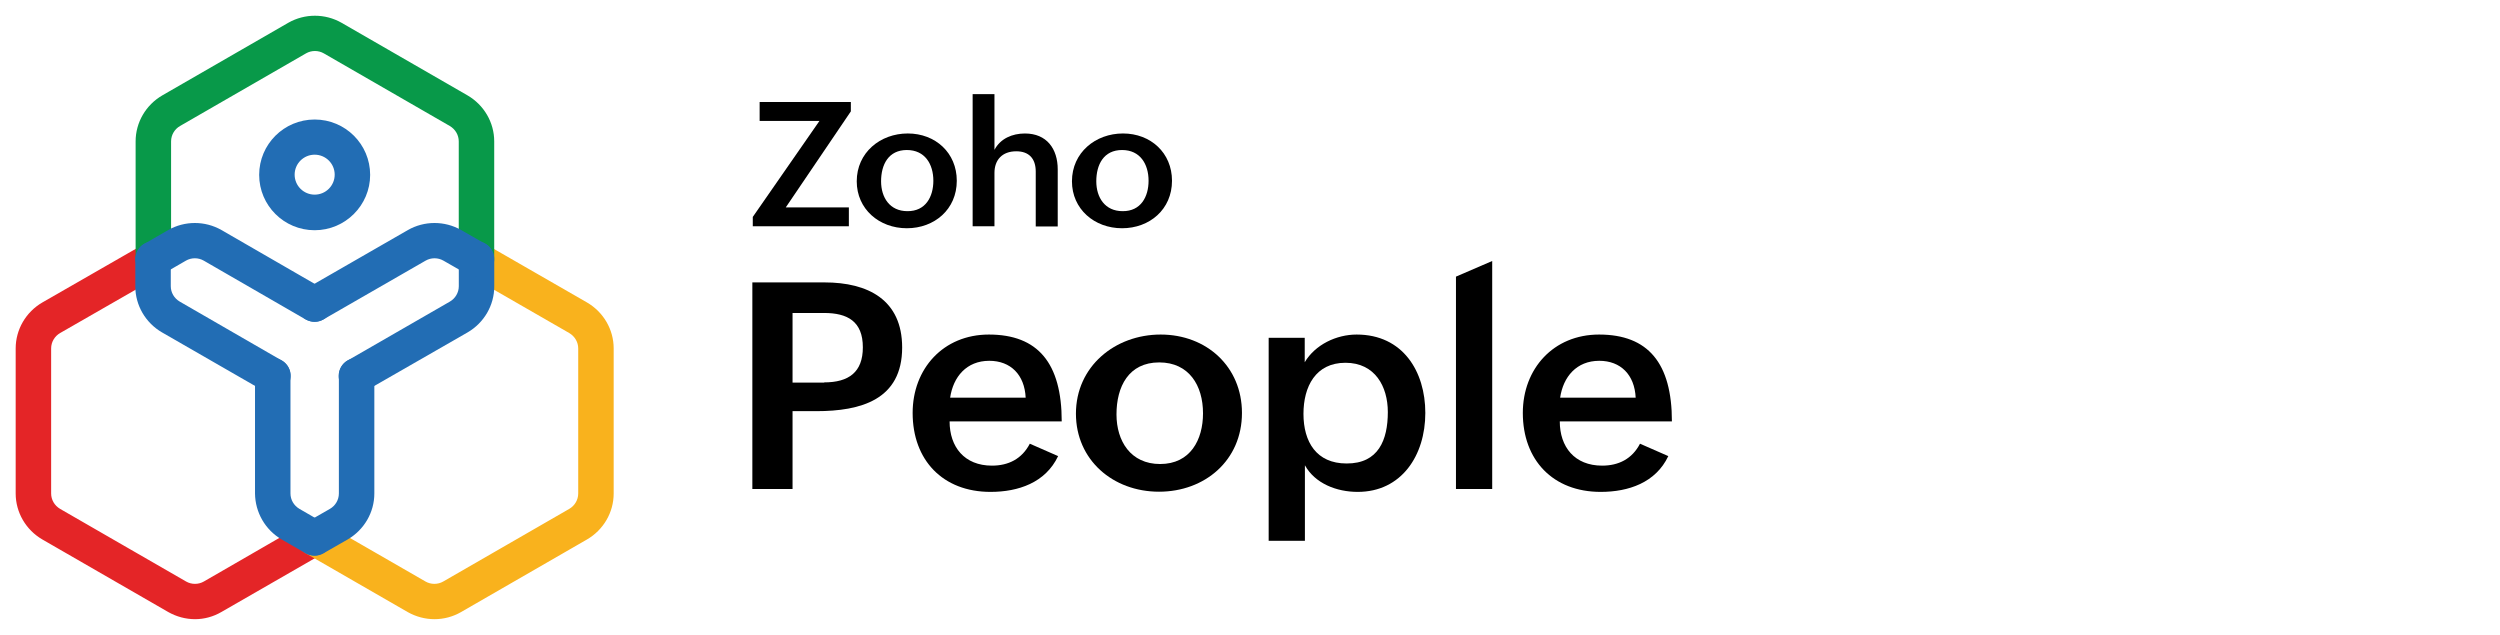 <svg xmlns="http://www.w3.org/2000/svg" width="319" height="81" viewBox="0 0 319 81" fill="none"><g clip-path="url(#clip0_1567_1796)"><path d="M96 36.035H105.201C110.767 36.035 115.115 38.261 115.115 44.342C115.115 51.019 109.824 52.464 104.166 52.464H101.129V62.4H96V36.035ZM105.155 48.793C108.306 48.793 110.1 47.485 110.1 44.319C110.1 41.014 108.145 39.936 105.155 39.936H101.129V48.816H105.155V48.793Z" fill="black"></path><path d="M135.016 58.199C133.406 61.595 129.932 62.765 126.39 62.765C120.294 62.765 116.453 58.704 116.453 52.692C116.453 47.047 120.363 42.688 126.183 42.688C132.439 42.688 135.476 46.336 135.476 53.77H121.169C121.169 57.029 123.055 59.415 126.574 59.415C128.667 59.415 130.392 58.566 131.404 56.616L135.016 58.199ZM130.875 50.742C130.737 47.827 128.966 46.038 126.229 46.038C123.331 46.038 121.629 48.08 121.238 50.742H130.875Z" fill="black"></path><path d="M148.1 42.688C153.965 42.688 158.474 46.795 158.474 52.692C158.474 58.75 153.735 62.742 147.893 62.742C142.004 62.742 137.289 58.681 137.289 52.784C137.289 46.749 142.28 42.688 148.1 42.688ZM153.505 52.738C153.505 49.181 151.711 46.244 147.916 46.244C144.006 46.244 142.464 49.342 142.464 52.876C142.464 56.294 144.282 59.209 148.031 59.209C151.895 59.209 153.505 56.111 153.505 52.738Z" fill="black"></path><path d="M161.859 43.1H166.483V46.221C167.817 43.972 170.531 42.688 173.107 42.688C179.019 42.688 181.871 47.414 181.871 52.692C181.871 58.107 178.835 62.765 173.245 62.765C170.531 62.765 167.794 61.687 166.506 59.369V69.006H161.882V43.1H161.859ZM177.087 52.577C177.087 49.319 175.454 46.29 171.681 46.29C167.863 46.29 166.322 49.342 166.322 52.807C166.322 56.386 167.978 59.14 171.819 59.14C175.891 59.163 177.087 56.134 177.087 52.577Z" fill="black"></path><path d="M185.781 35.299L190.405 33.303V62.398H185.781V35.299Z" fill="black"></path><path d="M212.875 58.199C211.265 61.595 207.792 62.765 204.249 62.765C198.154 62.765 194.312 58.704 194.312 52.692C194.312 47.047 198.223 42.688 204.042 42.688C210.299 42.688 213.335 46.336 213.335 53.77H199.028C199.028 57.029 200.914 59.415 204.433 59.415C206.527 59.415 208.252 58.566 209.264 56.616L212.875 58.199ZM208.712 50.742C208.574 47.827 206.803 46.038 204.065 46.038C201.167 46.038 199.465 48.08 199.074 50.742H208.712Z" fill="black"></path><path d="M96.055 27.68L104.565 15.427H96.929V13.018H108.568V14.211L100.264 26.464H108.315V28.873H96.055V27.68Z" fill="black"></path><path d="M115.83 17.031C119.372 17.031 122.086 19.509 122.086 23.066C122.086 26.714 119.234 29.124 115.715 29.124C112.173 29.124 109.32 26.669 109.32 23.135C109.32 19.463 112.334 17.031 115.83 17.031ZM119.096 23.066C119.096 20.932 118.015 19.142 115.715 19.142C113.369 19.142 112.426 21.001 112.426 23.135C112.426 25.2 113.53 26.944 115.784 26.944C118.107 26.967 119.096 25.108 119.096 23.066Z" fill="black"></path><path d="M124.109 12.008H126.893V19.121C127.652 17.675 129.17 17.033 130.78 17.033C133.563 17.033 134.966 18.983 134.966 21.622V28.896H132.16V21.898C132.16 20.222 131.286 19.305 129.676 19.305C127.882 19.305 126.893 20.406 126.893 22.058V28.873H124.109V12.008Z" fill="black"></path><path d="M143.291 17.031C146.833 17.031 149.547 19.509 149.547 23.066C149.547 26.714 146.695 29.124 143.176 29.124C139.633 29.124 136.781 26.669 136.781 23.135C136.781 19.463 139.794 17.031 143.291 17.031ZM146.557 23.066C146.557 20.932 145.476 19.142 143.176 19.142C140.83 19.142 139.887 21.001 139.887 23.135C139.887 25.2 140.991 26.944 143.245 26.944C145.568 26.967 146.557 25.108 146.557 23.066Z" fill="black"></path><path d="M40.151 29.377C36.238 29.377 33.07 26.217 33.07 22.313C33.07 18.41 36.238 15.25 40.151 15.25C44.064 15.25 47.231 18.41 47.231 22.313C47.231 26.19 44.064 29.377 40.151 29.377ZM40.151 19.738C38.74 19.738 37.596 20.879 37.596 22.287C37.596 23.694 38.74 24.836 40.151 24.836C41.562 24.836 42.706 23.694 42.706 22.287C42.706 20.879 41.562 19.738 40.151 19.738Z" fill="#226DB4"></path><path d="M24.892 79.007C23.694 79.007 22.523 78.689 21.485 78.105L5.407 68.837C3.304 67.616 2 65.385 2 62.969V44.461C2 42.045 3.304 39.814 5.407 38.593L18.45 31.105C19.542 30.467 20.926 30.839 21.538 31.928C22.177 33.017 21.804 34.397 20.713 35.008L7.67 42.496C6.978 42.895 6.525 43.638 6.525 44.461V62.969C6.525 63.766 6.951 64.509 7.67 64.934L23.747 74.201C24.439 74.6 25.318 74.6 26.01 74.201L39.026 66.686C40.118 66.049 41.502 66.421 42.114 67.51C42.753 68.598 42.38 69.979 41.289 70.59L28.272 78.078C27.234 78.689 26.063 79.007 24.892 79.007Z" fill="#E42527"></path><path d="M55.44 79.007C54.242 79.007 53.07 78.689 52.032 78.105L38.989 70.59C37.898 69.953 37.525 68.598 38.164 67.51C38.803 66.421 40.16 66.049 41.252 66.686L54.295 74.201C54.987 74.6 55.865 74.6 56.557 74.201L72.635 64.934C73.327 64.536 73.78 63.792 73.78 62.969V44.461C73.78 43.665 73.354 42.921 72.635 42.496L59.619 35.008C58.527 34.371 58.155 33.017 58.793 31.928C59.432 30.839 60.79 30.467 61.881 31.105L74.898 38.593C77.001 39.814 78.305 42.045 78.305 44.461V62.969C78.305 65.385 77.001 67.616 74.898 68.837L58.82 78.105C57.809 78.689 56.637 79.007 55.44 79.007Z" fill="#F9B21D"></path><path d="M19.567 35.326C18.316 35.326 17.305 34.317 17.305 33.069V18.04C17.305 15.623 18.609 13.393 20.712 12.171L36.789 2.904C38.892 1.709 41.474 1.709 43.577 2.904L59.655 12.171C61.758 13.393 63.062 15.623 63.062 18.04V33.069C63.062 34.317 62.05 35.326 60.799 35.326C59.548 35.326 58.537 34.317 58.537 33.069V18.04C58.537 17.243 58.111 16.499 57.392 16.075L41.315 6.807C40.623 6.409 39.744 6.409 39.052 6.807L22.974 16.075C22.282 16.473 21.83 17.216 21.83 18.04V33.069C21.83 34.29 20.818 35.326 19.567 35.326Z" fill="#089949"></path><path d="M34.834 50.195C34.435 50.195 34.062 50.088 33.689 49.903L20.673 42.414C18.57 41.193 17.266 38.962 17.266 36.546V33.068C17.266 31.82 18.277 30.811 19.528 30.811C20.779 30.811 21.791 31.82 21.791 33.068V36.52C21.791 37.316 22.217 38.06 22.935 38.484L35.952 45.999C37.043 46.636 37.416 47.991 36.777 49.079C36.404 49.77 35.659 50.221 34.834 50.195Z" fill="#226DB4"></path><path d="M45.474 50.222C44.222 50.222 43.211 49.213 43.211 47.965C43.211 47.169 43.637 46.399 44.355 46L57.399 38.486C58.091 38.087 58.543 37.344 58.543 36.521V33.042C58.543 31.794 59.555 30.785 60.806 30.785C62.057 30.785 63.068 31.794 63.068 33.042V36.547C63.068 38.964 61.764 41.194 59.661 42.416L46.618 49.904C46.245 50.116 45.873 50.222 45.474 50.222Z" fill="#226DB4"></path><path d="M40.153 41.061C38.902 41.061 37.891 40.052 37.891 38.804C37.891 38.008 38.316 37.238 39.035 36.839L52.052 29.351C54.154 28.156 56.736 28.156 58.839 29.351L61.901 31.104C62.992 31.741 63.364 33.095 62.726 34.184C62.087 35.273 60.729 35.645 59.638 35.007L56.577 33.255C55.885 32.856 55.006 32.856 54.314 33.255L41.298 40.743C40.925 40.955 40.553 41.061 40.153 41.061Z" fill="#226DB4"></path><path d="M40.125 70.881C39.726 70.881 39.353 70.775 38.981 70.589L35.946 68.836C33.843 67.615 32.566 65.384 32.539 62.968V47.939C32.539 46.691 33.551 45.682 34.802 45.682C36.053 45.682 37.064 46.691 37.064 47.939V62.968C37.064 63.765 37.49 64.508 38.209 64.933L41.243 66.686C42.335 67.323 42.707 68.677 42.069 69.766C41.696 70.456 40.95 70.881 40.125 70.881Z" fill="#226DB4"></path><path d="M40.153 70.908C38.902 70.908 37.891 69.898 37.891 68.65C37.891 67.854 38.316 67.084 39.035 66.686L42.096 64.933C42.788 64.535 43.241 63.791 43.241 62.968V47.939C43.241 46.691 44.252 45.682 45.504 45.682C46.755 45.682 47.766 46.691 47.766 47.939V62.968C47.766 65.384 46.462 67.615 44.359 68.836L41.298 70.589C40.925 70.801 40.553 70.908 40.153 70.908Z" fill="#226DB4"></path><path d="M40.155 41.061C39.756 41.061 39.383 40.955 39.011 40.769L25.994 33.255C25.302 32.856 24.424 32.856 23.732 33.255L20.697 35.007C19.606 35.645 18.222 35.273 17.609 34.184C16.971 33.095 17.343 31.715 18.435 31.104L21.469 29.351C23.572 28.156 26.154 28.156 28.257 29.351L41.273 36.866C42.365 37.503 42.737 38.857 42.098 39.946C41.726 40.61 40.954 41.061 40.155 41.061Z" fill="#226DB4"></path></g><defs><clipPath id="clip0_1567_1796"><rect width="230" height="77" fill="white" transform="translate(2 2.008)"></rect></clipPath></defs></svg>